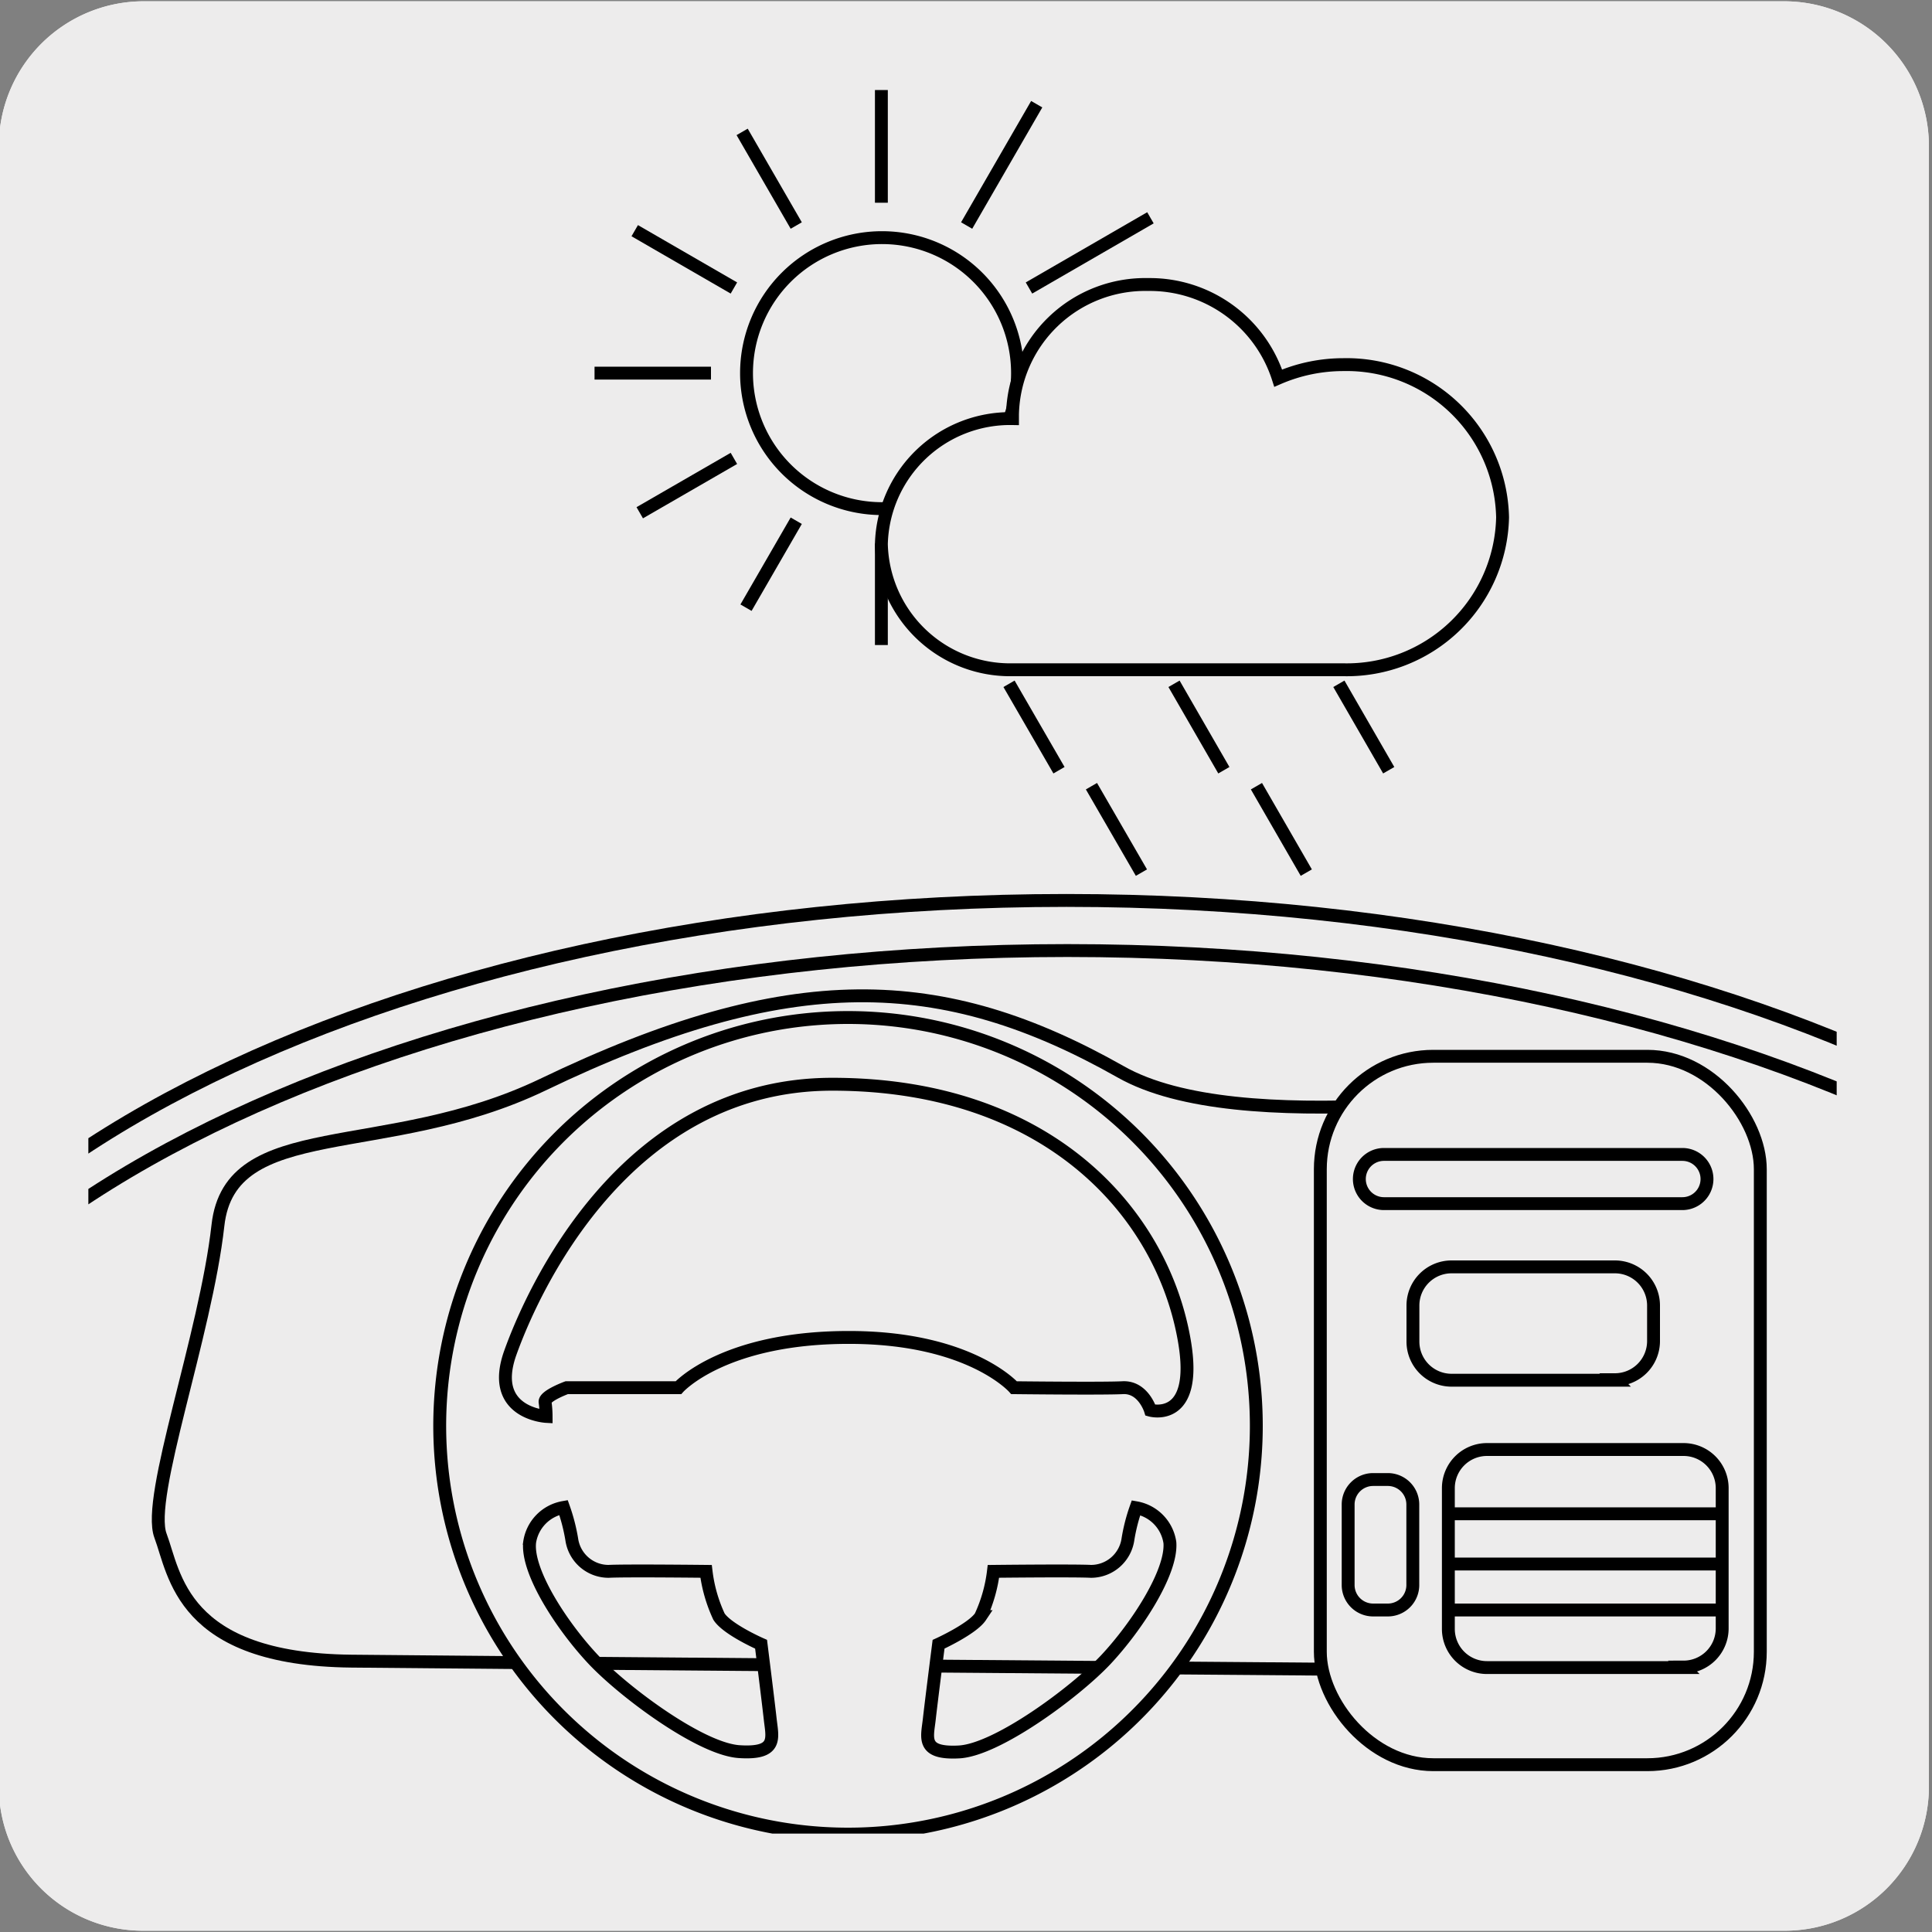 <svg xmlns="http://www.w3.org/2000/svg" xmlns:xlink="http://www.w3.org/1999/xlink" viewBox="0 0 150 150"><rect x="0" y="0" width="150" height="150" fill="#808080" stroke="none"/><defs><style>.cls-1,.cls-4{fill:none;}.cls-2,.cls-6{fill:#edecec;}.cls-3{clip-path:url(#clip-path);}.cls-4,.cls-6{stroke:#000;stroke-miterlimit:10;}.cls-5{clip-path:url(#clip-path-2);}</style><clipPath id="clip-path"><rect class="cls-1" x="-163.23" y="6.95" width="136.07" height="135.74"/></clipPath><clipPath id="clip-path-2"><rect class="cls-1" x="6.86" y="6.62" width="135.74" height="135.74"/></clipPath></defs><title>57094-01</title><g id="Capa_2" data-name="Capa 2"><path class="cls-2" d="M11.16.1H138.47a11.25,11.25,0,0,1,11.29,11.21v127.4a11.19,11.19,0,0,1-11.19,11.19H11.1A11.19,11.19,0,0,1-.09,138.71h0V11.34A11.25,11.25,0,0,1,11.16.1Z"/><path class="cls-2" d="M11.16.1H138.47a11.25,11.25,0,0,1,11.29,11.21v127.4a11.19,11.19,0,0,1-11.19,11.19H11.1A11.19,11.19,0,0,1-.09,138.71h0V11.34A11.25,11.25,0,0,1,11.16.1Z"/></g><g id="Capa_3" data-name="Capa 3"><g class="cls-3"><path class="cls-4" d="M15.2,63c-7.62.36-41.06,1.34-41.06,1.34l3.41-21c41,0,48.86,8.21,48.86,12.23"/><path class="cls-4" d="M-8,40.19c-19.36,0-29.94-.63-39.63,1.69S-68.27,48-90.51,63.13c-26.18,0-47.25,3.93-58.19,7.41s-13.53,6.16-13.53,12.95,1.34,9.37,1.34,13.57-1.91,8.53,13.62,8.65a21.24,21.24,0,0,1-.76-5.62,21.07,21.07,0,0,1,21.12-21,21.07,21.07,0,0,1,21.12,21,20.94,20.94,0,0,1-1,6.52h.44c6.19,0,99.17.18,113.87.18"/></g><g class="cls-5"><path class="cls-6" d="M125,84.55c-6.78,0-28.73,3.93-38-1.34-13.83-7.82-25.67-8.23-44.85,1-12.29,5.9-24.28,2.4-25.23,10.93s-5.58,21.12-4.46,24.09,1.59,9.6,14.82,9.74,81.42.67,81.42.67"/><rect class="cls-6" x="102.51" y="82.01" width="34.16" height="55" rx="8.77"/><path class="cls-6" d="M107.75,125H106.6a1.94,1.94,0,0,1-1.93-1.93V116.8a1.94,1.94,0,0,1,1.93-1.93h1.15a1.94,1.94,0,0,1,1.94,1.93V123A1.94,1.94,0,0,1,107.75,125Zm23,4.47H115.45a3,3,0,0,1-3-3V115.54a3,3,0,0,1,3-3h15.26a3,3,0,0,1,3,3v10.88A3,3,0,0,1,130.71,129.43Zm-5.33-22.31H112.7a3,3,0,0,1-3-3v-2.8a3,3,0,0,1,3-3h12.68a3,3,0,0,1,3,3v2.8A3,3,0,0,1,125.38,107.12Zm5.24-13.71H107.45a1.91,1.91,0,1,1,0-3.82h23.17a1.91,1.91,0,0,1,0,3.82Z"/><path class="cls-6" d="M89.32,109.49s-.56-1.83-2.15-1.75-8.44,0-8.44,0-3.35-3.82-12.51-3.9c-10-.09-13.55,3.9-13.55,3.9H44s-1.75.64-1.68,1.12a8.15,8.15,0,0,1,.08,1.11s-4.46-.24-2.78-4.94,8.82-20.85,25-20.85c16.79,0,25.62,10,27.33,19.9C93.07,110.53,89.32,109.49,89.32,109.49Zm-3.47,19.37c-2.39,2.54-8.44,7-11.39,7.16s-2.47-1.11-2.31-2.54.72-5.82.72-5.82,2.62-1.19,3.26-2.15a11.58,11.58,0,0,0,1-3.51s6.29-.07,7.57,0a2.9,2.9,0,0,0,2.87-2.47,13.89,13.89,0,0,1,.63-2.47,3.22,3.22,0,0,1,2.63,2.71C91,122.08,88.24,126.31,85.85,128.86ZM57.45,136c-3-.15-9-4.62-11.39-7.16s-5.18-6.78-4.94-9.09a3.22,3.22,0,0,1,2.63-2.71,14.42,14.42,0,0,1,.64,2.47A2.89,2.89,0,0,0,47.25,122c1.28-.07,7.57,0,7.57,0a11.58,11.58,0,0,0,1,3.51c.64,1,3.27,2.15,3.27,2.15s.55,4.38.71,5.82S60.4,136.18,57.45,136ZM65.85,79a31.7,31.7,0,1,0,31.69,31.7A31.69,31.69,0,0,0,65.85,79Z"/><path class="cls-6" d="M79,29A10.52,10.52,0,1,0,68.43,39.49,10.52,10.52,0,0,0,79,29Z"/><line class="cls-6" x1="68.43" y1="42.2" x2="68.43" y2="50.08"/><line class="cls-6" x1="68.43" y1="6.99" x2="68.43" y2="15.74"/><line class="cls-6" x1="57.62" y1="10.24" x2="61.82" y2="17.51"/><line class="cls-6" x1="49.28" y1="17.91" x2="56.98" y2="22.36"/><line class="cls-6" x1="46.16" y1="28.97" x2="55.2" y2="28.97"/><line class="cls-6" x1="79.89" y1="22.36" x2="89.32" y2="16.91"/><line class="cls-6" x1="49.67" y1="39.81" x2="56.98" y2="35.59"/><line class="cls-6" x1="75.05" y1="17.51" x2="80.49" y2="8.09"/><line class="cls-6" x1="57.92" y1="47.18" x2="61.82" y2="40.43"/><path class="cls-6" d="M104.3,28.31a12.72,12.72,0,0,0-5.06,1.05,10.47,10.47,0,0,0-10.1-7.27A10.31,10.31,0,0,0,78.61,32.17c0,.11,0,.22,0,.33h0a10,10,0,0,0-10.18,9.74A10,10,0,0,0,78.61,52H104.3a12.1,12.1,0,0,0,12.36-11.83A12.11,12.11,0,0,0,104.3,28.31Z"/><line class="cls-6" x1="78.34" y1="53.09" x2="82.22" y2="59.8"/><line class="cls-6" x1="91.15" y1="53.09" x2="95.02" y2="59.8"/><line class="cls-6" x1="97.55" y1="61.04" x2="101.42" y2="67.75"/><line class="cls-6" x1="84.74" y1="61.04" x2="88.62" y2="67.75"/><line class="cls-6" x1="103.95" y1="53.09" x2="107.82" y2="59.8"/><path class="cls-4" d="M179.85,119.63c-.87-27.54-44-49.72-97.06-49.72s-96.2,22.18-97.06,49.72"/><path class="cls-4" d="M179.93,123.52C179.06,96,136,73.8,82.87,73.8S-13.32,96-14.19,123.52"/><path class="cls-6" d="M112.44,125h21.27m-21.27-3.57h21.27m-21.27-3.9h21.27"/></g></g></svg>